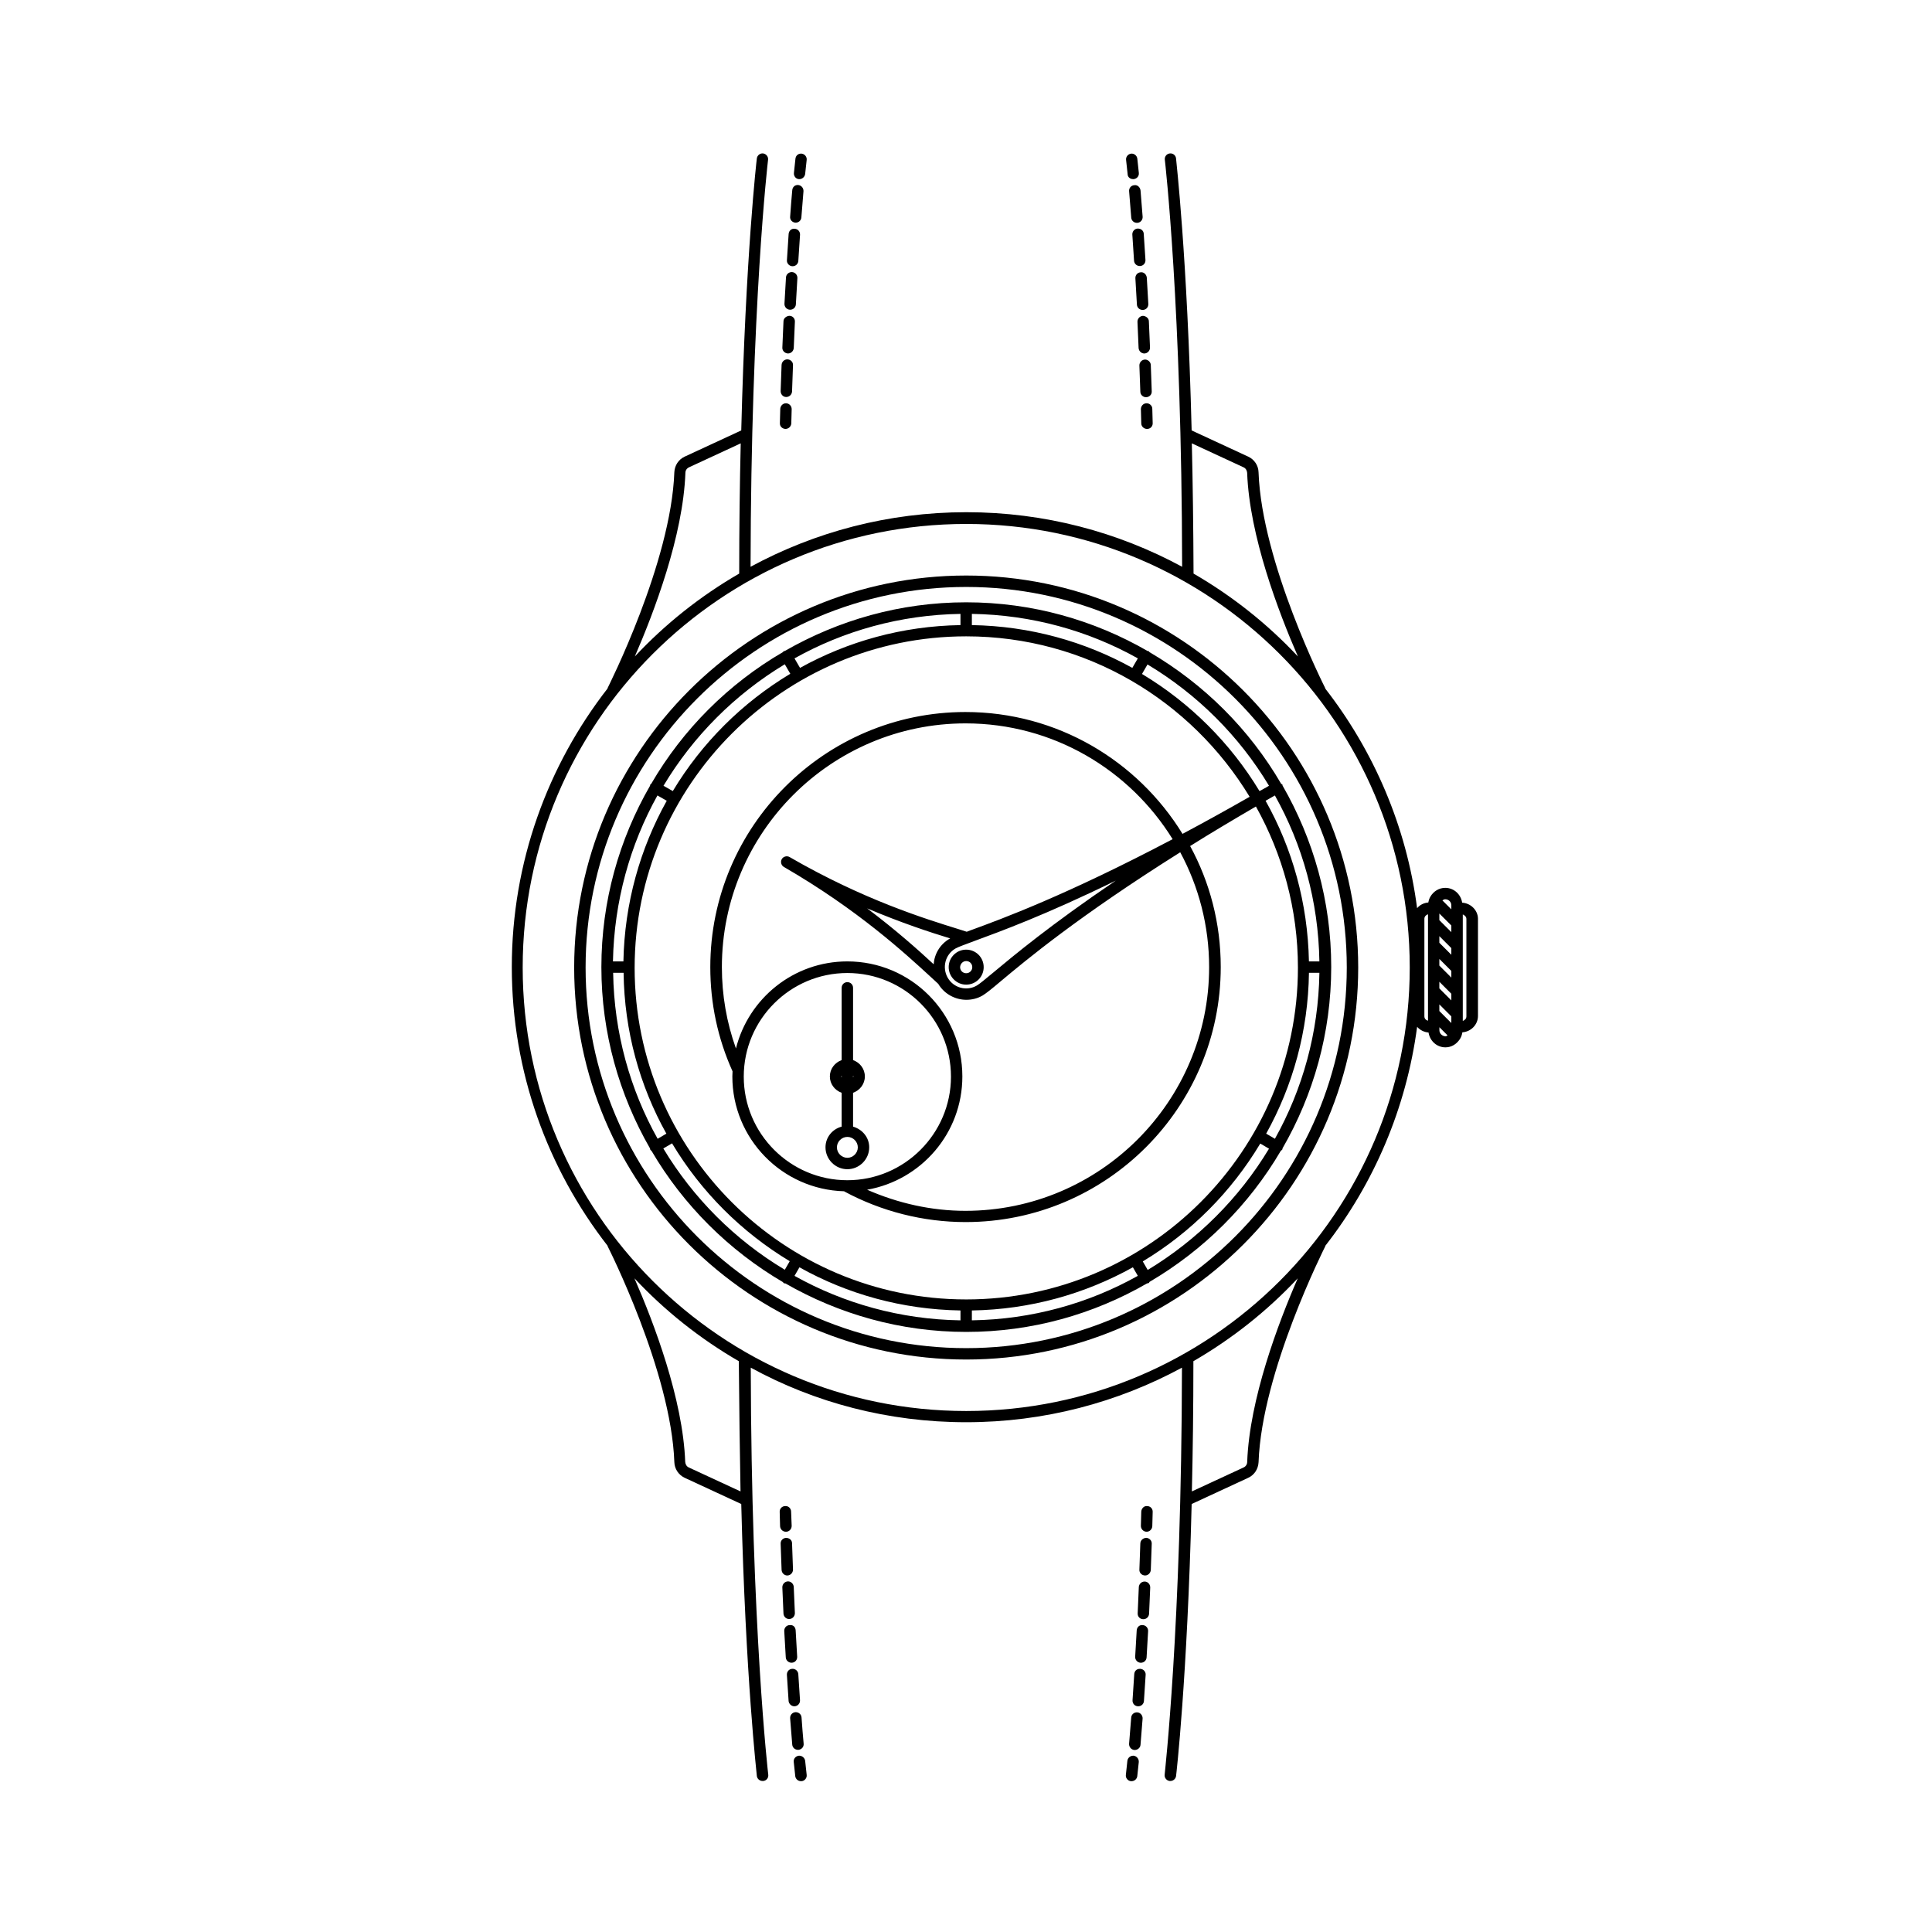 <?xml version="1.0" encoding="UTF-8"?>
<!-- Uploaded to: ICON Repo, www.iconrepo.com, Generator: ICON Repo Mixer Tools -->
<svg fill="#000000" width="800px" height="800px" version="1.1" viewBox="144 144 512 512" xmlns="http://www.w3.org/2000/svg">
 <g>
  <path d="m355.71 191.47h0.152c0.754 0 1.41-0.605 1.512-1.359 0.25-2.469 0.402-3.68 0.402-3.727 0.102-0.805-0.504-1.562-1.309-1.664-0.906-0.102-1.562 0.504-1.664 1.309 0 0-0.152 1.258-0.402 3.777-0.102 0.855 0.5 1.613 1.309 1.664z"/>
  <path d="m354.76 203.01h0.102c0.805 0 1.461-0.605 1.512-1.41 0.203-2.621 0.402-4.938 0.555-6.902 0.051-0.855-0.555-1.562-1.359-1.664-0.91-0.098-1.566 0.555-1.617 1.414-0.203 1.965-0.352 4.281-0.555 6.953-0.098 0.805 0.504 1.512 1.363 1.609z"/>
  <path d="m352.79 237.67h0.051c0.805 0 1.461-0.656 1.512-1.461 0.102-2.418 0.203-4.684 0.301-6.953 0.051-0.855-0.605-1.562-1.461-1.562-0.754 0.051-1.562 0.605-1.562 1.461-0.102 2.215-0.203 4.535-0.301 6.953-0.051 0.805 0.602 1.512 1.461 1.562z"/>
  <path d="m353.3 226.08h0.102c0.805 0 1.461-0.605 1.512-1.41l0.402-6.953c0.051-0.855-0.605-1.562-1.41-1.613-0.855-0.051-1.562 0.605-1.613 1.41l-0.402 6.953c-0.051 0.859 0.602 1.562 1.41 1.613z"/>
  <path d="m353.95 214.55h0.102c0.805 0 1.461-0.605 1.512-1.41 0.152-2.469 0.301-4.785 0.453-6.902 0.051-0.855-0.555-1.562-1.41-1.613-0.906-0.102-1.562 0.555-1.613 1.41-0.152 2.168-0.301 4.484-0.453 6.953-0.051 0.805 0.605 1.512 1.41 1.562z"/>
  <path d="m352.34 249.21c0.047 0 0.047 0 0 0 0.855 0 1.512-0.656 1.562-1.461l0.25-6.953c0.051-0.855-0.605-1.512-1.461-1.562h-0.051c-0.805 0-1.461 0.656-1.512 1.461l-0.25 6.953c0 0.859 0.652 1.562 1.461 1.562z"/>
  <path d="m352.14 257.67c0.855 0 1.512-0.656 1.562-1.461l0.102-3.777c0-0.855-0.656-1.512-1.461-1.562h-0.051c-0.805 0-1.461 0.656-1.512 1.461l-0.102 3.777c-0.051 0.859 0.605 1.512 1.461 1.562z"/>
  <path d="m483.53 351.73c-8.414-14.461-20.453-26.449-34.914-34.914-0.102-0.102-0.102-0.203-0.203-0.25-0.102-0.051-0.203 0-0.301-0.051-14.156-8.16-30.531-12.898-48.062-12.898-17.48 0-33.855 4.734-48.062 12.898-0.102 0.051-0.203 0-0.301 0.051-0.102 0.051-0.102 0.203-0.203 0.25-14.461 8.414-26.5 20.453-34.914 34.914-0.102 0.102-0.203 0.102-0.25 0.203-0.051 0.102 0 0.203-0.051 0.301-8.16 14.156-12.898 30.582-12.898 48.062s4.734 33.855 12.898 48.062c0.051 0.102 0 0.203 0.051 0.301 0.102 0.152 0.25 0.25 0.352 0.352 8.414 14.359 20.453 26.348 34.812 34.762 0.102 0.102 0.102 0.203 0.203 0.25 0.152 0.102 0.301 0.102 0.453 0.102 14.156 8.113 30.48 12.848 47.914 12.848 17.434 0 33.754-4.684 47.914-12.848 0.152-0.051 0.301-0.051 0.453-0.102 0.102-0.051 0.152-0.203 0.203-0.301 14.359-8.414 26.398-20.402 34.812-34.762 0.152-0.102 0.301-0.203 0.402-0.352 0.051-0.102 0-0.203 0.051-0.301 8.16-14.156 12.898-30.531 12.898-48.062 0-17.48-4.734-33.855-12.898-48.062-0.051-0.102 0-0.203-0.051-0.301-0.059-0.051-0.207-0.051-0.309-0.152zm-1.664 94.059-2.316-1.359c7.055-12.695 11.133-27.207 11.336-42.621h2.769c-0.25 15.922-4.484 30.934-11.789 43.98zm-83.328 45.496v2.621c-15.922-0.25-30.934-4.484-43.984-11.789l1.309-2.266c12.699 7.102 27.207 11.18 42.676 11.434zm3.019 0c15.469-0.25 29.977-4.383 42.672-11.438l1.309 2.266c-13.047 7.305-28.062 11.539-43.984 11.789zm-1.508-2.922c-48.465 0-87.863-39.398-87.863-87.863s39.449-87.863 87.863-87.863c31.84 0 59.703 17.078 75.117 42.523-6.348 3.629-12.293 6.902-17.785 9.824-11.891-19.348-33.199-32.293-57.535-32.293-37.281 0-67.609 30.328-67.609 67.609 0 9.621 1.965 18.895 5.894 27.609 0 0.453-0.051 0.906-0.051 1.359 0 16.523 13.199 29.977 29.625 30.43 0.051 0 0.051 0.051 0.051 0.051 9.824 5.289 20.906 8.113 32.145 8.113 37.281 0 67.609-30.328 67.609-67.609 0-11.586-2.922-22.52-8.113-32.043 5.289-3.324 11.133-6.801 17.434-10.48 7.055 12.645 11.133 27.207 11.133 42.723 0 48.461-39.449 87.91-87.914 87.91zm-93.559-86.555h2.769c0.203 15.469 4.281 29.977 11.336 42.621l-2.316 1.359c-7.305-13.047-11.539-28.059-11.789-43.98zm11.738-47.004 2.469 1.41c-7.055 12.645-11.184 27.105-11.488 42.57h-2.769c0.301-15.922 4.535-30.934 11.789-43.98zm83.328-45.145v-2.973c15.922 0.25 30.934 4.484 43.984 11.789l-1.461 2.519c-12.645-7-27.105-11.082-42.523-11.336zm-3.019 0c-15.418 0.25-29.875 4.332-42.523 11.336l-1.461-2.519c13.047-7.305 28.062-11.539 43.984-11.789zm-24.738 75.07c9.168 3.879 16.727 6.348 22.016 7.961 0 0-0.051 0.051-0.102 0.051-2.57 1.461-4.082 4.031-4.281 6.801-4.082-3.781-9.875-8.969-17.633-14.812zm21.359 18.387c-1.562-2.719-0.656-6.195 2.066-7.758 0.707-0.402 2.519-1.059 5.09-2.016 6.551-2.418 18.641-6.801 37.383-15.973-17.281 11.688-27.156 19.949-32.547 24.434-2.066 1.715-3.578 2.973-4.281 3.375-2.672 1.566-6.148 0.66-7.711-2.062zm6.098-12.594c-0.402 0.152-0.707 0.25-1.059 0.402l-2.215-0.707c-8.766-2.719-25.141-7.758-44.738-19.094-0.707-0.402-1.664-0.152-2.066 0.555-0.402 0.707-0.152 1.664 0.555 2.066 19.598 11.336 32.195 22.973 38.945 29.172l1.965 1.812c1.613 2.719 4.535 4.231 7.457 4.231 1.461 0 2.973-0.352 4.332-1.16 0.906-0.555 2.367-1.715 4.684-3.68 6.75-5.644 20.656-17.281 47.66-34.258 4.887 9.07 7.656 19.445 7.656 30.43 0 35.621-28.969 64.59-64.59 64.59-9.02 0-17.887-2.016-26.047-5.594 14.309-2.519 25.242-14.965 25.242-30.027 0-16.828-13.652-30.48-30.48-30.48-14.258 0-26.199 9.824-29.523 23.074-2.469-6.902-3.727-14.105-3.727-21.562 0-35.621 28.969-64.59 64.59-64.59 23.176 0 43.48 12.293 54.863 30.684-28.211 14.867-45.242 21.113-53.504 24.137zm-32.695 66.25c-15.164 0-27.457-12.344-27.457-27.457 0-15.164 12.344-27.457 27.457-27.457 15.164 0 27.457 12.344 27.457 27.457 0 15.113-12.344 27.457-27.457 27.457zm122.32-57.988c-0.301-15.418-4.383-29.926-11.488-42.57l2.469-1.41c7.305 13.047 11.539 28.062 11.789 43.984zm-10.582-46.551-1.008 0.605h-0.051c-0.504 0.301-0.957 0.555-1.461 0.805-7.707-12.746-18.391-23.375-31.137-31.035l1.461-2.519c13.203 7.91 24.285 18.945 32.195 32.145zm-128.32-32.195 1.461 2.519c-12.746 7.656-23.477 18.34-31.137 31.086l-2.469-1.41c7.914-13.199 18.945-24.234 32.145-32.195zm-32.191 128.32 2.316-1.359c7.656 12.797 18.391 23.527 31.188 31.234l-1.309 2.266c-13.203-7.906-24.234-18.941-32.195-32.141zm128.37 32.195-1.309-2.266c12.797-7.707 23.477-18.438 31.137-31.234l2.316 1.359c-7.914 13.145-18.996 24.18-32.145 32.141z"/>
  <path d="m370.07 442.57v-8.969c1.812-0.656 3.125-2.316 3.125-4.332s-1.309-3.68-3.125-4.332v-19.145c0-0.855-0.656-1.512-1.512-1.512-0.855 0-1.512 0.656-1.512 1.512v19.145c-1.812 0.656-3.125 2.316-3.125 4.332s1.309 3.68 3.125 4.332v8.969c-2.469 0.656-4.281 2.82-4.281 5.492 0 3.176 2.621 5.793 5.793 5.793 3.176 0 5.793-2.621 5.793-5.793 0.004-2.672-1.859-4.785-4.281-5.492zm0.102-13.301c0 0.102-0.102 0.152-0.102 0.25v-0.453c0 0.051 0.102 0.102 0.102 0.203zm-3.223 0c0-0.102 0.102-0.152 0.102-0.203v0.453c-0.051-0.098-0.102-0.148-0.102-0.25zm1.613 21.562c-1.512 0-2.769-1.258-2.769-2.769s1.258-2.769 2.769-2.769 2.769 1.258 2.769 2.769-1.262 2.769-2.769 2.769z"/>
  <path d="m400.05 404.94c2.57 0 4.637-2.066 4.637-4.637 0-2.57-2.066-4.637-4.637-4.637-2.57 0-4.637 2.066-4.637 4.637 0 2.57 2.117 4.637 4.637 4.637zm0-6.25c0.906 0 1.613 0.707 1.613 1.613s-0.707 1.613-1.613 1.613-1.613-0.707-1.613-1.613c0.051-0.906 0.754-1.613 1.613-1.613z"/>
  <path d="m531.49 383.22c-0.352-2.215-2.168-3.93-4.484-3.93-1.715 0-3.125 0.957-3.93 2.316-0.301 0.504-0.453 1.008-0.555 1.562-1.211 0.102-2.266 0.656-2.973 1.512-2.82-21.715-11.488-41.664-24.336-58.191v-0.102c-0.152-0.301-16.828-33.199-17.684-57.234-0.051-1.812-1.109-3.375-2.719-4.133l-15.012-6.953c-1.16-46.352-4.133-71.793-4.133-72.094-0.102-0.855-0.855-1.41-1.664-1.309-0.855 0.102-1.41 0.855-1.309 1.664 0.051 0.402 4.484 38.895 4.586 107.87-17.027-9.219-36.477-14.461-57.184-14.461-20.707 0-40.152 5.238-57.184 14.461 0.102-68.973 4.586-107.51 4.637-107.87 0.102-0.805-0.504-1.562-1.309-1.664-0.805-0.102-1.562 0.504-1.664 1.309-0.051 0.301-2.973 25.746-4.133 72.094l-15.012 6.953c-1.613 0.754-2.621 2.316-2.719 4.082-0.855 24.031-17.531 56.879-17.684 57.234v0.102c-15.871 20.402-25.391 46.047-25.391 73.859 0 27.809 9.523 53.453 25.391 73.859v0.102c0.152 0.301 16.828 33.199 17.684 57.234 0.051 1.762 1.109 3.375 2.719 4.133l15.012 6.953c1.16 46.352 4.133 71.793 4.133 72.094 0.102 0.754 0.754 1.309 1.512 1.309h0.203c0.855-0.102 1.41-0.855 1.309-1.664-0.051-0.402-4.484-38.895-4.637-107.87 16.93 9.27 36.43 14.461 57.086 14.461s40.152-5.238 57.184-14.461c-0.102 68.973-4.586 107.51-4.586 107.87-0.102 0.805 0.504 1.562 1.309 1.664h0.203c0.754 0 1.41-0.555 1.512-1.309 0.051-0.301 2.973-25.746 4.133-72.094l15.012-6.953c1.613-0.754 2.621-2.316 2.719-4.133 0.855-24.031 17.531-56.879 17.684-57.234v-0.102c12.848-16.473 21.461-36.375 24.336-58.039 0.754 0.855 1.812 1.41 3.023 1.512 0.352 2.215 2.168 3.93 4.484 3.93 1.613 0 2.922-0.855 3.777-2.117 0 0 0.051 0 0.051-0.051 0.051-0.051 0.051-0.152 0.102-0.203 0.301-0.504 0.453-1.008 0.555-1.613 2.266-0.152 4.133-2.016 4.133-4.332v-25.844c-0.055-2.164-1.871-4.031-4.188-4.18zm-2.871 13.805-3.176-3.176v-1.762l3.176 3.176zm0 4.281v1.762l-3.176-3.176v-1.762zm-3.176 2.871 3.176 3.176v1.762l-3.176-3.176zm3.176-13.148-3.176-3.176v-1.762l3.176 3.176zm-3.176 19.145 3.176 3.176v1.762l-3.176-3.176zm3.176-26.25v1.059l-2.367-2.367c0.25-0.152 0.453-0.301 0.754-0.301 0.906 0 1.613 0.703 1.613 1.609zm-68.77-122.43 13.703 6.348c0.555 0.25 0.906 0.805 0.957 1.461 0.605 16.676 8.312 36.879 13.453 48.668-8.062-8.613-17.383-16.02-27.66-21.965-0.051-12.492-0.203-23.98-0.453-34.512zm-134.21 7.809c0-0.656 0.402-1.211 0.957-1.461l13.703-6.348c-0.25 10.48-0.402 22.016-0.402 34.512-10.277 5.945-19.598 13.352-27.66 21.965 5.09-11.738 12.797-31.941 13.402-48.668zm14.609 269.94-13.703-6.348c-0.555-0.25-0.906-0.805-0.957-1.461-0.605-16.676-8.312-36.879-13.453-48.668 8.062 8.613 17.383 16.02 27.66 21.965 0.102 12.547 0.254 24.035 0.453 34.512zm134.27-7.809c0 0.656-0.402 1.211-0.957 1.461l-13.703 6.348c0.25-10.48 0.402-22.016 0.402-34.512 10.277-5.945 19.598-13.352 27.66-21.965-5.141 11.789-12.797 31.992-13.402 48.668zm-74.461-13.5c-64.789 0-117.54-52.699-117.54-117.54s52.699-117.54 117.54-117.54c64.789 0 117.54 52.699 117.54 117.54-0.004 64.84-52.699 117.54-117.54 117.54zm121.42-104.59v-25.844c0-0.605 0.402-1.008 0.957-1.211v28.215c-0.555-0.152-0.957-0.555-0.957-1.16zm3.977 3.68v-0.805l2.168 2.168c-0.203 0.102-0.352 0.25-0.555 0.25-0.906-0.051-1.613-0.758-1.613-1.613zm7.156-3.68c0 0.605-0.402 1.008-0.957 1.211v-28.215c0.504 0.203 0.957 0.605 0.957 1.211z"/>
  <path d="m400.05 296.52c-57.281 0-103.89 46.602-103.89 103.89 0 57.281 46.602 103.88 103.89 103.88 57.281 0 103.89-46.602 103.89-103.89-0.004-57.281-46.605-103.88-103.89-103.88zm0 204.75c-55.621 0-100.86-45.242-100.86-100.86s45.242-100.86 100.86-100.86c55.621 0 100.86 45.242 100.86 100.86-0.004 55.621-45.246 100.86-100.86 100.86z"/>
  <path d="m444.29 191.47h0.152c0.855-0.102 1.461-0.805 1.359-1.664-0.25-2.519-0.402-3.777-0.402-3.777-0.102-0.805-0.855-1.41-1.664-1.309-0.805 0.102-1.41 0.855-1.309 1.664 0 0 0.152 1.258 0.402 3.727 0 0.805 0.652 1.359 1.461 1.359z"/>
  <path d="m447.41 239.29c-0.855 0.051-1.461 0.754-1.461 1.562l0.25 6.953c0 0.805 0.707 1.461 1.512 1.461h0.051c0.855-0.051 1.512-0.707 1.461-1.562l-0.25-6.953c0-0.859-0.855-1.512-1.562-1.461z"/>
  <path d="m444.59 193.08c-0.855 0.051-1.461 0.805-1.359 1.664 0.152 1.965 0.352 4.281 0.555 6.902 0.051 0.805 0.707 1.41 1.512 1.41h0.102c0.855-0.051 1.461-0.805 1.41-1.613-0.203-2.672-0.402-4.988-0.555-6.953-0.102-0.906-0.859-1.559-1.664-1.41z"/>
  <path d="m446.9 227.7c-0.855 0.051-1.461 0.754-1.461 1.562 0.102 2.215 0.203 4.535 0.301 6.953 0.051 0.805 0.707 1.461 1.512 1.461h0.051c0.855-0.051 1.461-0.754 1.461-1.562-0.102-2.418-0.203-4.734-0.301-6.953 0-0.855-0.805-1.41-1.562-1.461z"/>
  <path d="m445.49 204.57c-0.855 0.051-1.461 0.805-1.41 1.613 0.152 2.117 0.301 4.434 0.453 6.902 0.051 0.805 0.707 1.41 1.512 1.41h0.102c0.855-0.051 1.461-0.754 1.41-1.613-0.152-2.469-0.301-4.785-0.453-6.953-0.051-0.754-0.656-1.359-1.613-1.359z"/>
  <path d="m446.3 216.16c-0.855 0.051-1.461 0.754-1.41 1.613l0.402 6.953c0.051 0.805 0.707 1.41 1.512 1.41h0.102c0.855-0.051 1.461-0.754 1.41-1.613l-0.402-6.953c-0.102-0.859-0.805-1.512-1.613-1.41z"/>
  <path d="m447.86 250.87c-0.855 0-1.512 0.707-1.512 1.562l0.102 3.777c0 0.805 0.707 1.461 1.512 1.461h0.051c0.855 0 1.512-0.707 1.461-1.562l-0.102-3.777c0-0.805-0.703-1.461-1.512-1.461z"/>
  <path d="m355.71 609.28c-0.855 0.102-1.461 0.805-1.359 1.664 0.25 2.519 0.402 3.777 0.402 3.777 0.102 0.754 0.754 1.309 1.512 1.309h0.203c0.805-0.102 1.41-0.855 1.309-1.664 0 0-0.152-1.258-0.402-3.727-0.102-0.805-0.859-1.41-1.664-1.359z"/>
  <path d="m354.5 596.18h0.102c0.855-0.051 1.461-0.805 1.41-1.613-0.152-2.117-0.301-4.434-0.453-6.902-0.051-0.805-0.754-1.461-1.613-1.41-0.855 0.051-1.461 0.754-1.41 1.613 0.152 2.469 0.301 4.785 0.453 6.953 0.102 0.754 0.758 1.359 1.512 1.359z"/>
  <path d="m355.46 607.72h0.152c0.855-0.102 1.461-0.805 1.359-1.664-0.203-1.965-0.352-4.281-0.555-6.902-0.051-0.855-0.805-1.461-1.613-1.41-0.855 0.051-1.461 0.805-1.41 1.613 0.203 2.672 0.402 4.988 0.555 6.953 0.051 0.805 0.707 1.41 1.512 1.41z"/>
  <path d="m353.14 573.06h0.051c0.855-0.051 1.461-0.754 1.461-1.562-0.102-2.215-0.203-4.535-0.301-6.953-0.051-0.805-0.707-1.461-1.512-1.461h-0.051c-0.855 0.051-1.461 0.754-1.461 1.562 0.102 2.418 0.203 4.734 0.301 6.953 0.051 0.855 0.707 1.461 1.512 1.461z"/>
  <path d="m352.64 561.52h0.051c0.855-0.051 1.461-0.754 1.461-1.562l-0.25-6.953c0-0.855-0.656-1.41-1.562-1.461-0.855 0.051-1.512 0.707-1.461 1.562l0.25 6.953c0.051 0.805 0.707 1.461 1.512 1.461z"/>
  <path d="m353.75 584.64h0.102c0.855-0.051 1.461-0.754 1.41-1.613l-0.402-6.953c-0.051-0.805-0.555-1.512-1.613-1.41-0.855 0.051-1.461 0.754-1.41 1.613l0.402 6.953c0.051 0.805 0.754 1.41 1.512 1.41z"/>
  <path d="m352.29 549.93c0.855 0 1.512-0.707 1.512-1.562l-0.152-3.777c0-0.855-0.754-1.562-1.562-1.461-0.855 0-1.512 0.707-1.461 1.562l0.102 3.777c0.051 0.805 0.703 1.461 1.562 1.461z"/>
  <path d="m444.43 609.28c-0.805-0.051-1.562 0.504-1.664 1.359-0.25 2.469-0.402 3.727-0.402 3.727-0.102 0.805 0.504 1.562 1.309 1.664h0.203c0.754 0 1.41-0.555 1.512-1.309 0 0 0.152-1.258 0.402-3.777 0.051-0.809-0.551-1.562-1.359-1.664z"/>
  <path d="m447.76 551.54c-0.805 0.051-1.512 0.605-1.562 1.461l-0.25 6.953c-0.051 0.855 0.605 1.512 1.461 1.562h0.051c0.805 0 1.461-0.656 1.512-1.461l0.25-6.953c0.051-0.805-0.602-1.512-1.461-1.562z"/>
  <path d="m447.36 563.13h-0.051c-0.805 0-1.461 0.656-1.512 1.461-0.102 2.418-0.203 4.684-0.301 6.953-0.051 0.855 0.605 1.562 1.461 1.562h0.051c0.805 0 1.461-0.605 1.512-1.461 0.102-2.215 0.203-4.535 0.301-6.953 0-0.859-0.652-1.562-1.461-1.562z"/>
  <path d="m445.39 597.79c-0.855-0.051-1.562 0.555-1.613 1.41-0.203 2.621-0.402 4.938-0.555 6.902-0.051 0.855 0.555 1.562 1.359 1.664h0.152c0.754 0 1.461-0.605 1.512-1.359 0.152-1.965 0.352-4.281 0.555-6.953 0.051-0.855-0.602-1.613-1.41-1.664z"/>
  <path d="m446.85 574.67c-0.957-0.102-1.562 0.605-1.613 1.41l-0.402 6.953c-0.051 0.855 0.605 1.562 1.41 1.613h0.102c0.805 0 1.461-0.605 1.512-1.41l0.402-6.953c0.051-0.855-0.602-1.562-1.41-1.613z"/>
  <path d="m446.2 586.26c-1.008-0.051-1.562 0.605-1.613 1.41-0.152 2.469-0.301 4.785-0.453 6.902-0.051 0.855 0.555 1.562 1.41 1.613h0.102c0.805 0 1.461-0.605 1.512-1.41 0.152-2.168 0.301-4.484 0.453-6.953 0.051-0.809-0.605-1.512-1.41-1.562z"/>
  <path d="m448.01 543.13c-0.855-0.102-1.512 0.656-1.562 1.461l-0.102 3.777c0 0.855 0.656 1.512 1.461 1.562h0.051c0.805 0 1.461-0.656 1.512-1.461l0.102-3.777c0.051-0.855-0.605-1.562-1.461-1.562z"/>
 </g>
</svg>